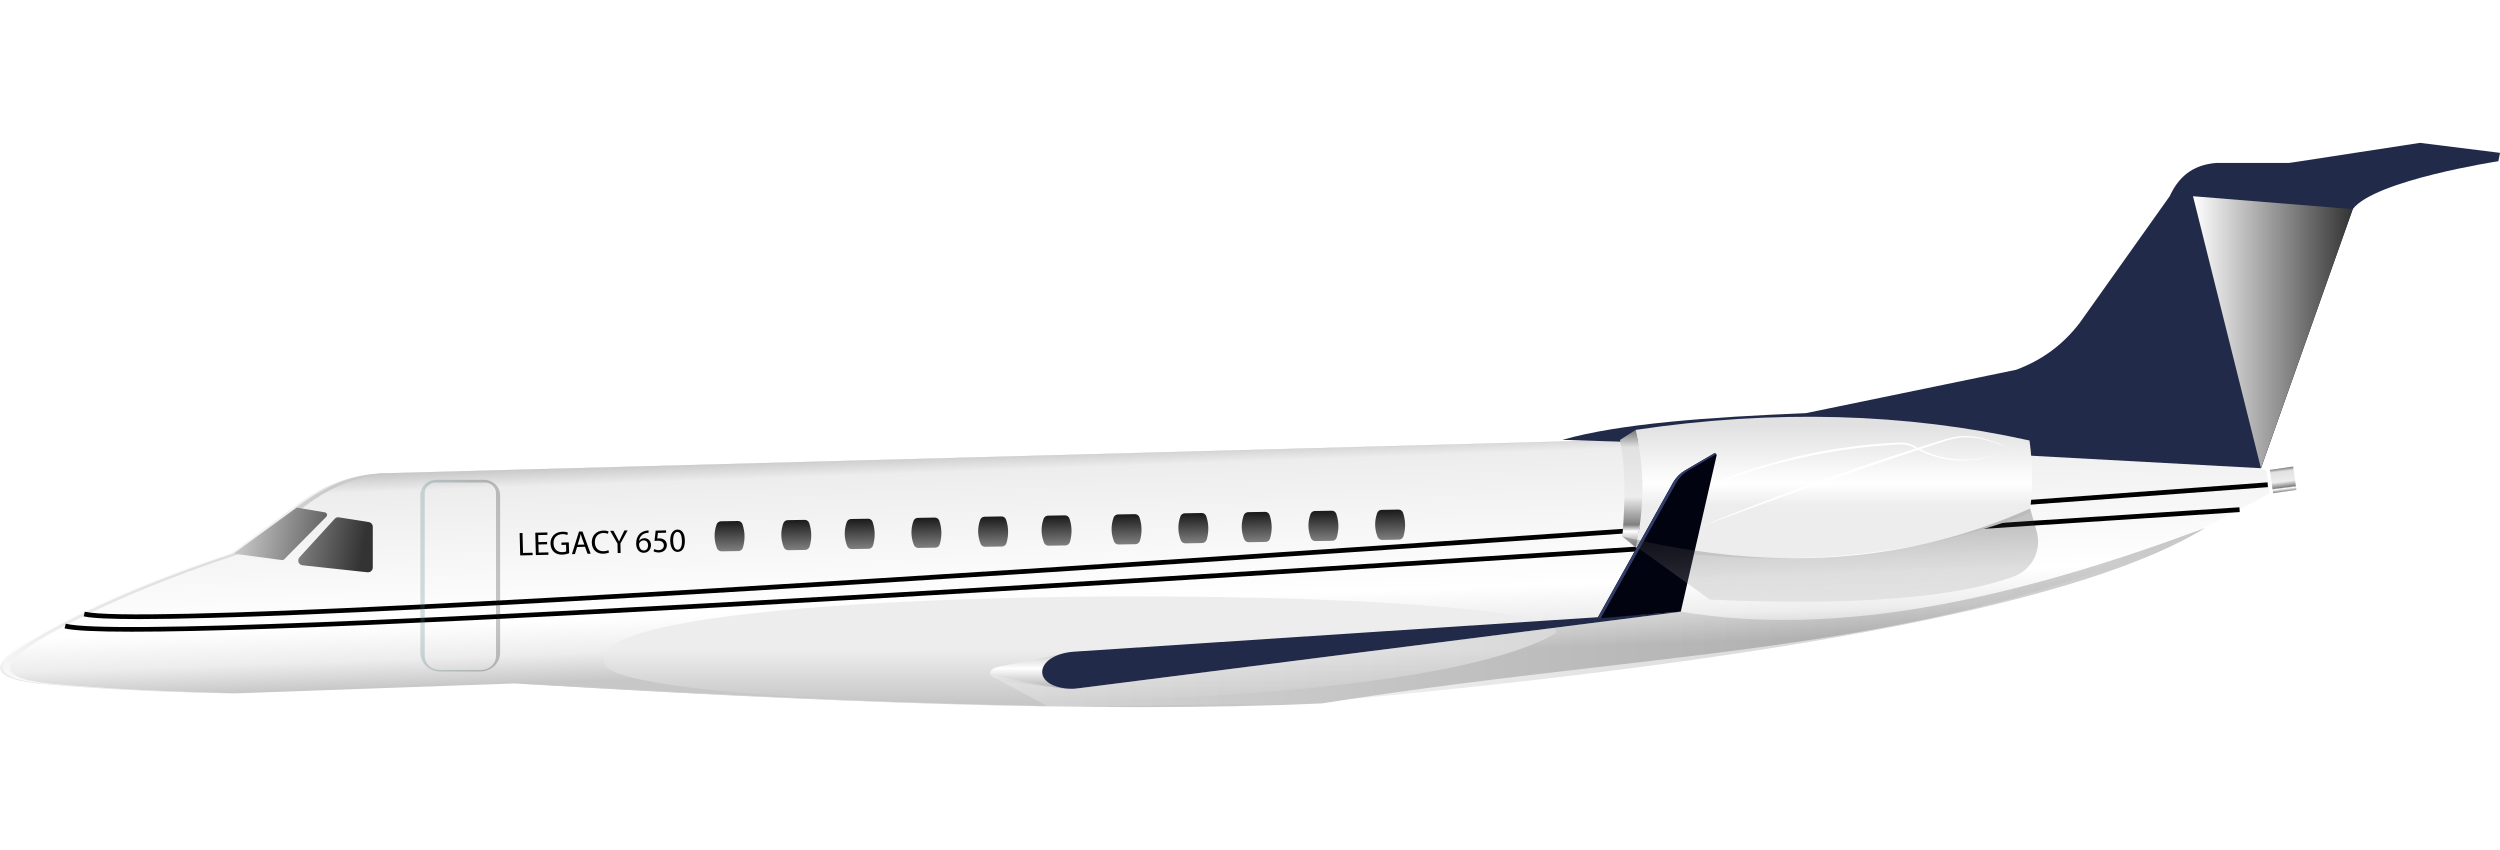 <?xml version="1.0" encoding="utf-8"?> <svg xmlns="http://www.w3.org/2000/svg" xmlns:xlink="http://www.w3.org/1999/xlink" version="1.1" id="Слой_1" x="0px" y="0px" width="350px" height="119px" viewBox="0 0 350 119" style="enable-background:new 0 0 350 119;" xml:space="preserve"> <style type="text/css"> .st0{fill:url(#SVGID_1_);} .st1{fill:url(#SVGID_2_);} .st2{fill:url(#SVGID_3_);} .st3{fill:#212A49;} .st4{fill:url(#SVGID_4_);} .st5{fill:url(#SVGID_5_);} .st6{fill:url(#SVGID_6_);} .st7{fill:url(#SVGID_7_);} .st8{fill:url(#SVGID_8_);} .st9{fill:url(#SVGID_9_);} .st10{fill:url(#SVGID_10_);} .st11{fill:url(#SVGID_11_);} .st12{fill:url(#SVGID_12_);} .st13{fill:url(#SVGID_13_);} .st14{fill:url(#SVGID_14_);} .st15{fill:url(#SVGID_15_);} .st16{fill:url(#SVGID_16_);} .st17{fill:url(#SVGID_17_);} .st18{fill:url(#SVGID_18_);} .st19{fill:url(#SVGID_19_);} .st20{fill:#FFFFFF;} .st21{fill:#010311;} .st22{fill:#313C68;} .st23{fill:url(#SVGID_20_);} .st24{opacity:0.27;fill:url(#SVGID_21_);enable-background:new ;} .st25{fill:url(#SVGID_22_);} .st26{fill:url(#SVGID_23_);} .st27{opacity:0.27;fill:url(#SVGID_24_);enable-background:new ;} .st28{opacity:0.25;fill:url(#SVGID_25_);enable-background:new ;} </style> <g> <linearGradient id="SVGID_1_" gradientUnits="userSpaceOnUse" x1="159.507" y1="20.605" x2="158.223" y2="57.397" gradientTransform="matrix(1 0 0 -1 0 120)"> <stop offset="0.183" style="stop-color:#C7C7C7"></stop> <stop offset="0.291" style="stop-color:#EDEDED"></stop> <stop offset="0.421" style="stop-color:#FFFFFF"></stop> <stop offset="0.93" style="stop-color:#EDEDED"></stop> <stop offset="1" style="stop-color:#C7C7C7"></stop> </linearGradient> <path class="st0" d="M32.33,77.46c-9.75,3.22-18.76,6.88-26.63,11.21c-6.54,3.74-8.41,6.07-0.47,7.01 c8.5,0.79,17.76,1.22,27.56,1.4l39.24-1.4c41.56,2.51,81.18,4.23,113.05,2.8c52.79-8.41,92.03-6.54,132.67-29.43l-0.47-3.27 c-25.22-5.06-56.67-5.55-90.63-4.2L53.82,66.25c-4.5,0.12-8.71,1.7-12.61,4.67L32.33,77.46z"></path> <g> <linearGradient id="SVGID_2_" gradientUnits="userSpaceOnUse" x1="129.91" y1="26.293" x2="128.861" y2="56.355" gradientTransform="matrix(1 0 0 -1 0 120)"> <stop offset="0" style="stop-color:#FFFFFF"></stop> <stop offset="1" style="stop-color:#C7C7C7"></stop> </linearGradient> <path class="st1" d="M6.63,95.68c-7.94-0.93-6.07-3.27,0.47-7.01c7.87-4.33,16.87-8,26.63-11.21l8.88-6.54 c3.91-2.98,8.11-4.55,12.61-4.67l172.85-4.67c10.31-0.41,20.39-0.65,30.14-0.64c-10.03-0.02-20.43,0.22-31.07,0.64L54.28,66.25 c-4.5,0.12-8.71,1.7-12.61,4.67l-8.88,6.54c-9.75,3.22-18.76,6.88-26.63,11.21c-6.54,3.74-8.41,6.07-0.47,7.01 c8.5,0.79,17.76,1.22,27.56,1.4l0.35-0.01C24.03,96.88,14.96,96.46,6.63,95.68z"></path> <linearGradient id="SVGID_3_" gradientUnits="userSpaceOnUse" x1="116.906" y1="19.469" x2="116.684" y2="25.831" gradientTransform="matrix(1 0 0 -1 0 120)"> <stop offset="0" style="stop-color:#FFFFFF"></stop> <stop offset="1" style="stop-color:#C7C7C7"></stop> </linearGradient> <path class="st2" d="M73.44,95.68l-0.59,0.02c31.22,1.88,61.34,3.32,87.89,3.3C134.32,98.98,104.42,97.55,73.44,95.68z"></path> </g> <g> <path d="M18.48,88.44c-4.92,0-8.18-0.15-9.44-0.47l0.17-0.65c11.46,2.94,189.73-8.78,275.4-14.41 c11.57-0.76,21.42-1.41,28.91-1.89l0.04,0.67c-7.49,0.48-17.34,1.13-28.91,1.89C208.32,78.59,58.52,88.44,18.48,88.44z"></path> </g> <g> <path d="M19.46,86.67c-3.98,0-6.63-0.12-7.74-0.38l0.15-0.65C25,88.73,260,71.87,317.46,67.53l0.05,0.67 C264.84,72.17,63.03,86.67,19.46,86.67z"></path> </g> <path class="st3" d="M218.73,61.58c7.98-2.28,20.47-3.18,34.1-3.74l29.43-6.07c3.78-1.4,6.66-3.65,8.88-6.54l12.61-17.75 c1.51-3.3,3.85-4.45,6.54-4.67h21.39l-15.14,42.74l-38.48-2.09L218.73,61.58z"></path> <linearGradient id="SVGID_4_" gradientUnits="userSpaceOnUse" x1="319.84" y1="51.148" x2="319.43" y2="54.492" gradientTransform="matrix(1 0 0 -1 0 120)"> <stop offset="0" style="stop-color:#808080"></stop> <stop offset="0.139" style="stop-color:#FFFFFF"></stop> <stop offset="0.193" style="stop-color:#808080"></stop> <stop offset="0.43" style="stop-color:#EDEDED"></stop> <stop offset="0.853" style="stop-color:#E1E1E1"></stop> <stop offset="0.988" style="stop-color:#808080"></stop> </linearGradient> <polygon class="st4" points="317.77,65.78 321.04,65.31 321.5,68.58 318.23,69.05 "></polygon> <linearGradient id="SVGID_5_" gradientUnits="userSpaceOnUse" x1="256.753" y1="41.842" x2="256.753" y2="61.654" gradientTransform="matrix(1 0 0 -1 0 120)"> <stop offset="0.371" style="stop-color:#EDEDED"></stop> <stop offset="0.528" style="stop-color:#FFFFFF"></stop> <stop offset="0.769" style="stop-color:#EDEDED"></stop> <stop offset="0.942" style="stop-color:#E1E1E1"></stop> <stop offset="0.988" style="stop-color:#E1E1E1"></stop> </linearGradient> <path class="st5" d="M229,60.18v0.31c1.27,5.24,1.21,10.64,0,16.16c19.32,2.84,37.84,1.9,55.13-4.8c0.52-3.26,0.48-6.67,0-10.18 C266.74,57.81,248.37,57.31,229,60.18z"></path> <linearGradient id="SVGID_6_" gradientUnits="userSpaceOnUse" x1="228.365" y1="43.34" x2="228.365" y2="59.82" gradientTransform="matrix(1 0 0 -1 0 120)"> <stop offset="0" style="stop-color:#808080"></stop> <stop offset="0.139" style="stop-color:#FFFFFF"></stop> <stop offset="0.193" style="stop-color:#808080"></stop> <stop offset="0.43" style="stop-color:#EDEDED"></stop> <stop offset="0.853" style="stop-color:#E1E1E1"></stop> <stop offset="0.988" style="stop-color:#808080"></stop> </linearGradient> <path class="st6" d="M229,60.18l-2.2,1.41c0.78,3.86,0.75,8.5,0.33,13.54l1.87,1.53C230.24,71.16,230.24,65.67,229,60.18z"></path> <path class="st3" d="M308.42,24.67L338.79,20L350,21.4l-0.23,1.17c0,0-17.3,2.65-20.39,6.71l-22.36-1.81 C306.56,26.45,306.88,25.5,308.42,24.67z"></path> <linearGradient id="SVGID_7_" gradientUnits="userSpaceOnUse" x1="151.203" y1="21.713" x2="151.203" y2="36.505" gradientTransform="matrix(1 0 0 -1 0 120)"> <stop offset="9.376909e-07" style="stop-color:#C7C7C7"></stop> <stop offset="0.492" style="stop-color:#EDEDED"></stop> <stop offset="0.702" style="stop-color:#EDEDED"></stop> <stop offset="1" style="stop-color:#EDEDED"></stop> </linearGradient> <path class="st7" d="M84.65,92.41c-2.34-11.68,136.41-10.74,133.14-3.74C194.19,102.31,80.91,99.42,84.65,92.41z"></path> <g> <linearGradient id="SVGID_8_" gradientUnits="userSpaceOnUse" x1="111.968" y1="57.812" x2="111.968" y2="62.016" gradientTransform="matrix(1 -0.017 -0.017 -1 -8.781 136.914)"> <stop offset="0" style="stop-color:#808080"></stop> <stop offset="1" style="stop-color:#1A1A1A"></stop> </linearGradient> <path class="st8" d="M103.39,77.15l-2.38,0.04c-0.28,0-0.53-0.17-0.63-0.43c-0.43-1.1-0.45-2.21-0.06-3.33 c0.09-0.26,0.33-0.44,0.61-0.45l2.38-0.04c0.29-0.01,0.55,0.19,0.64,0.46c0.36,1.08,0.38,2.17,0.06,3.26 C103.93,76.94,103.68,77.14,103.39,77.15z"></path> <linearGradient id="SVGID_9_" gradientUnits="userSpaceOnUse" x1="121.309" y1="57.815" x2="121.309" y2="62.019" gradientTransform="matrix(1 -0.017 -0.017 -1 -8.781 136.914)"> <stop offset="0" style="stop-color:#808080"></stop> <stop offset="1" style="stop-color:#1A1A1A"></stop> </linearGradient> <path class="st9" d="M112.73,76.99l-2.38,0.04c-0.28,0-0.53-0.17-0.63-0.43c-0.43-1.1-0.45-2.21-0.06-3.33 c0.09-0.26,0.33-0.44,0.61-0.45l2.38-0.04c0.29-0.01,0.55,0.19,0.64,0.46c0.36,1.08,0.38,2.17,0.06,3.26 C113.27,76.78,113.02,76.98,112.73,76.99z"></path> <linearGradient id="SVGID_10_" gradientUnits="userSpaceOnUse" x1="130.19" y1="57.817" x2="130.19" y2="62.021" gradientTransform="matrix(1 -0.017 -0.017 -1 -8.781 136.914)"> <stop offset="0" style="stop-color:#808080"></stop> <stop offset="1" style="stop-color:#1A1A1A"></stop> </linearGradient> <path class="st10" d="M121.61,76.83l-2.38,0.04c-0.28,0-0.53-0.17-0.63-0.43c-0.43-1.1-0.45-2.21-0.06-3.33 c0.09-0.26,0.33-0.44,0.61-0.45l2.38-0.04c0.29-0.01,0.55,0.19,0.64,0.46c0.36,1.08,0.38,2.17,0.06,3.26 C122.15,76.63,121.9,76.83,121.61,76.83z"></path> <linearGradient id="SVGID_11_" gradientUnits="userSpaceOnUse" x1="139.531" y1="57.815" x2="139.531" y2="62.02" gradientTransform="matrix(1 -0.017 -0.017 -1 -8.781 136.914)"> <stop offset="0" style="stop-color:#808080"></stop> <stop offset="1" style="stop-color:#1A1A1A"></stop> </linearGradient> <path class="st11" d="M130.95,76.67l-2.38,0.04c-0.28,0-0.53-0.17-0.63-0.43c-0.43-1.1-0.45-2.21-0.06-3.33 c0.09-0.26,0.33-0.44,0.61-0.45l2.38-0.04c0.29-0.01,0.55,0.19,0.64,0.46c0.36,1.08,0.38,2.17,0.06,3.26 C131.49,76.47,131.24,76.67,130.95,76.67z"></path> <linearGradient id="SVGID_12_" gradientUnits="userSpaceOnUse" x1="148.872" y1="57.813" x2="148.872" y2="62.018" gradientTransform="matrix(1 -0.017 -0.017 -1 -8.781 136.914)"> <stop offset="0" style="stop-color:#808080"></stop> <stop offset="1" style="stop-color:#1A1A1A"></stop> </linearGradient> <path class="st12" d="M140.29,76.51l-2.38,0.04c-0.28,0-0.53-0.17-0.63-0.43c-0.43-1.1-0.45-2.21-0.06-3.33 c0.09-0.26,0.33-0.44,0.61-0.45l2.38-0.04c0.29-0.01,0.55,0.19,0.64,0.46c0.36,1.08,0.38,2.17,0.06,3.26 C140.83,76.3,140.58,76.5,140.29,76.51z"></path> <linearGradient id="SVGID_13_" gradientUnits="userSpaceOnUse" x1="157.752" y1="57.815" x2="157.752" y2="62.019" gradientTransform="matrix(1 -0.017 -0.017 -1 -8.781 136.914)"> <stop offset="0" style="stop-color:#808080"></stop> <stop offset="1" style="stop-color:#1A1A1A"></stop> </linearGradient> <path class="st13" d="M149.17,76.36l-2.38,0.04c-0.28,0-0.53-0.17-0.63-0.43c-0.43-1.1-0.45-2.21-0.06-3.33 c0.09-0.26,0.33-0.44,0.61-0.45l2.38-0.04c0.29-0.01,0.55,0.19,0.64,0.46c0.36,1.08,0.38,2.17,0.06,3.26 C149.7,76.15,149.46,76.35,149.17,76.36z"></path> <linearGradient id="SVGID_14_" gradientUnits="userSpaceOnUse" x1="167.553" y1="57.815" x2="167.553" y2="62.019" gradientTransform="matrix(1 -0.017 -0.017 -1 -8.781 136.914)"> <stop offset="0" style="stop-color:#808080"></stop> <stop offset="1" style="stop-color:#1A1A1A"></stop> </linearGradient> <path class="st14" d="M158.97,76.19l-2.38,0.04c-0.28,0-0.53-0.17-0.63-0.43c-0.43-1.1-0.45-2.21-0.06-3.33 c0.09-0.26,0.33-0.44,0.61-0.45l2.38-0.04c0.29-0.01,0.55,0.19,0.64,0.46c0.36,1.08,0.38,2.17,0.06,3.26 C159.51,75.98,159.27,76.18,158.97,76.19z"></path> <linearGradient id="SVGID_15_" gradientUnits="userSpaceOnUse" x1="176.904" y1="57.815" x2="176.904" y2="62.019" gradientTransform="matrix(1 -0.017 -0.017 -1 -8.781 136.914)"> <stop offset="0" style="stop-color:#808080"></stop> <stop offset="1" style="stop-color:#1A1A1A"></stop> </linearGradient> <path class="st15" d="M168.32,76.03l-2.38,0.04c-0.28,0-0.53-0.17-0.63-0.43c-0.43-1.1-0.45-2.21-0.06-3.33 c0.09-0.26,0.33-0.44,0.61-0.45l2.38-0.04c0.29-0.01,0.55,0.19,0.64,0.46c0.36,1.08,0.38,2.17,0.06,3.26 C168.85,75.82,168.61,76.02,168.32,76.03z"></path> <linearGradient id="SVGID_16_" gradientUnits="userSpaceOnUse" x1="185.775" y1="57.815" x2="185.775" y2="62.019" gradientTransform="matrix(1 -0.017 -0.017 -1 -8.781 136.914)"> <stop offset="0" style="stop-color:#808080"></stop> <stop offset="1" style="stop-color:#1A1A1A"></stop> </linearGradient> <path class="st16" d="M177.19,75.87l-2.38,0.04c-0.28,0-0.53-0.17-0.63-0.43c-0.43-1.1-0.45-2.21-0.06-3.33 c0.09-0.26,0.33-0.44,0.61-0.45l2.38-0.04c0.29-0.01,0.55,0.19,0.64,0.46c0.36,1.08,0.38,2.17,0.06,3.26 C177.73,75.67,177.48,75.87,177.19,75.87z"></path> <linearGradient id="SVGID_17_" gradientUnits="userSpaceOnUse" x1="195.116" y1="57.813" x2="195.116" y2="62.018" gradientTransform="matrix(1 -0.017 -0.017 -1 -8.781 136.914)"> <stop offset="0" style="stop-color:#808080"></stop> <stop offset="1" style="stop-color:#1A1A1A"></stop> </linearGradient> <path class="st17" d="M186.53,75.71l-2.38,0.04c-0.28,0-0.53-0.17-0.63-0.43c-0.43-1.1-0.45-2.21-0.06-3.33 c0.09-0.26,0.33-0.44,0.61-0.45l2.38-0.04c0.29-0.01,0.55,0.19,0.64,0.46c0.36,1.08,0.38,2.17,0.06,3.26 C187.07,75.51,186.82,75.71,186.53,75.71z"></path> <linearGradient id="SVGID_18_" gradientUnits="userSpaceOnUse" x1="204.457" y1="57.812" x2="204.457" y2="62.016" gradientTransform="matrix(1 -0.017 -0.017 -1 -8.781 136.914)"> <stop offset="0" style="stop-color:#808080"></stop> <stop offset="1" style="stop-color:#1A1A1A"></stop> </linearGradient> <path class="st18" d="M195.87,75.55l-2.38,0.04c-0.28,0-0.53-0.17-0.63-0.43c-0.43-1.1-0.45-2.21-0.06-3.33 c0.09-0.26,0.33-0.44,0.61-0.45l2.38-0.04c0.29-0.01,0.55,0.19,0.64,0.46c0.36,1.08,0.38,2.17,0.06,3.26 C196.41,75.34,196.17,75.54,195.87,75.55z"></path> </g> <linearGradient id="SVGID_19_" gradientUnits="userSpaceOnUse" x1="144.486" y1="23.566" x2="144.486" y2="28.61" gradientTransform="matrix(1 0 0 -1 0 120)"> <stop offset="3.836008e-07" style="stop-color:#B1B1B1"></stop> <stop offset="0.564" style="stop-color:#FFFFFF"></stop> <stop offset="1" style="stop-color:#CBCBCB"></stop> </linearGradient> <path class="st19" d="M140.03,93.29l9.48-1.9c0,0,1.16,4.62,0.78,4.99c-0.38,0.36-10.26-1.19-10.26-1.19 C138.13,94.81,138.13,93.67,140.03,93.29z"></path> <path class="st3" d="M150.29,91.24c-5.61,0.47-6.07,5.14,0,5.21l85.02-10.81L150.29,91.24z"></path> <g> <path class="st20" d="M230.06,72.47c1.89-1.08,3.8-2.12,5.76-3.06c1.97-0.92,3.97-1.79,6.01-2.55c1.01-0.4,2.05-0.73,3.08-1.09 c1.04-0.32,2.08-0.66,3.13-0.94c2.09-0.6,4.22-1.09,6.35-1.52c2.14-0.42,4.3-0.72,6.46-0.97c1.08-0.1,2.17-0.22,3.26-0.28 c0.54-0.03,1.08-0.08,1.63-0.1c0.55-0.02,1.12,0,1.66,0.19s0.99,0.51,1.47,0.74l0.36,0.18l0.37,0.16c0.24,0.11,0.5,0.21,0.75,0.3 c1.01,0.37,2.07,0.62,3.14,0.74c2.15,0.25,4.36,0,6.4-0.77c-2.01,0.82-4.24,1.13-6.41,0.93c-1.09-0.1-2.16-0.35-3.2-0.71 c-0.26-0.09-0.52-0.18-0.77-0.3l-0.38-0.16l-0.37-0.18c-0.5-0.23-0.95-0.54-1.45-0.7c-0.49-0.17-1.03-0.18-1.56-0.16 c-0.54,0.02-1.08,0.07-1.62,0.11c-1.08,0.06-2.16,0.19-3.24,0.29c-2.15,0.26-4.3,0.57-6.43,1c-2.13,0.42-4.25,0.89-6.34,1.48 c-1.05,0.27-2.08,0.61-3.12,0.92l-1.54,0.52c-0.52,0.17-1.03,0.35-1.54,0.54C237.85,68.58,233.88,70.39,230.06,72.47z"></path> <path class="st20" d="M238.18,73.69c3.55-1.46,7.12-2.85,10.72-4.2c3.59-1.35,7.21-2.63,10.83-3.89 c3.63-1.24,7.27-2.45,10.94-3.59c0.92-0.28,1.83-0.59,2.78-0.79c0.95-0.21,1.94-0.23,2.89-0.1c1.92,0.27,3.71,1.03,5.46,1.81 c-1.77-0.71-3.58-1.44-5.48-1.65c-0.95-0.11-1.9-0.07-2.83,0.15c-0.93,0.21-1.83,0.54-2.74,0.83c-3.64,1.2-7.28,2.4-10.91,3.66 c-3.63,1.23-7.24,2.52-10.85,3.82c-1.81,0.65-3.61,1.3-5.41,1.97L238.18,73.69z"></path> </g> <path class="st21" d="M223.63,86.57l10.59-18.99c0.4-0.72,0.99-1.32,1.71-1.74l4.01-2.34c0.19-0.11,0.43,0.06,0.38,0.28 l-5.01,21.85L223.63,86.57z"></path> <path class="st22" d="M234.69,67.58c0.4-0.72,0.99-1.32,1.71-1.74l3.88-2.26c-0.07-0.1-0.21-0.15-0.34-0.08l-4.01,2.34 c-0.71,0.42-1.3,1.02-1.71,1.74l-10.59,18.99l0.49-0.04L234.69,67.58z"></path> <linearGradient id="SVGID_20_" gradientUnits="userSpaceOnUse" x1="307.02" y1="73.495" x2="329.38" y2="73.495" gradientTransform="matrix(1 0 0 -1 0 120)"> <stop offset="0" style="stop-color:#FFFFFF"></stop> <stop offset="1" style="stop-color:#333333"></stop> </linearGradient> <polygon class="st23" points="307.02,27.47 329.38,29.28 316.53,65.54 "></polygon> <linearGradient id="SVGID_21_" gradientUnits="userSpaceOnUse" x1="138.61" y1="33.555" x2="308.77" y2="33.555" gradientTransform="matrix(1 0 0 -1 0 120)"> <stop offset="0" style="stop-color:#FFFFFF"></stop> <stop offset="1" style="stop-color:#333333"></stop> </linearGradient> <path class="st24" d="M138.61,94.53l8.3,4.47l36.84-0.64c70.14-6.32,109.04-14.66,125.02-24.47 c-26.15,9.76-51.16,15.51-73.46,11.74l-16.58,2.11l-67.52,8.59l-2.27,0.12L138.61,94.53z"></path> <linearGradient id="SVGID_22_" gradientUnits="userSpaceOnUse" x1="27.263" y1="47.354" x2="50.88" y2="43.417" gradientTransform="matrix(1 0 0 -1 0 120)"> <stop offset="0" style="stop-color:#FFFFFF"></stop> <stop offset="1" style="stop-color:#333333"></stop> </linearGradient> <path class="st25" d="M41.55,71.07l-8.85,6.44l6.78,0.9c0.11,0.01,0.23-0.02,0.3-0.1l5.9-5.97c0.21-0.21,0.09-0.56-0.2-0.61 L41.55,71.07z"></path> <linearGradient id="SVGID_23_" gradientUnits="userSpaceOnUse" x1="27.234" y1="47.176" x2="50.85" y2="43.24" gradientTransform="matrix(1 0 0 -1 0 120)"> <stop offset="0" style="stop-color:#FFFFFF"></stop> <stop offset="1" style="stop-color:#333333"></stop> </linearGradient> <path class="st26" d="M47.44,72.43l4.18,0.66c0.33,0.05,0.57,0.33,0.57,0.66v5.7c0,0.4-0.35,0.71-0.74,0.67l-9.1-0.98 c-0.55-0.06-0.79-0.71-0.42-1.12l4.92-5.38C46.99,72.47,47.22,72.39,47.44,72.43z"></path> <linearGradient id="SVGID_24_" gradientUnits="userSpaceOnUse" x1="256.663" y1="30.873" x2="256.206" y2="45.593" gradientTransform="matrix(1 0 0 -1 0 120)"> <stop offset="0" style="stop-color:#FFFFFF"></stop> <stop offset="1" style="stop-color:#333333"></stop> </linearGradient> <path class="st27" d="M227.14,75.12l12.25,8.83c20.21,0.88,34.29-0.23,42.53-3.24c2.55-0.93,3.96-3.66,3.22-6.27l-0.92-3.25 C265.24,79.67,246.2,79.66,227.14,75.12z"></path> <linearGradient id="SVGID_25_" gradientUnits="userSpaceOnUse" x1="58.85" y1="39.41" x2="70.009" y2="39.41" gradientTransform="matrix(1 0 0 -1 0 120)"> <stop offset="0" style="stop-color:#4D7A80"></stop> <stop offset="1" style="stop-color:#1A1A1A"></stop> </linearGradient> <path class="st28" d="M67.72,67.17h-6.59c-1.26,0-2.28,0.97-2.28,2.15v22.05c0,1.45,1.25,2.64,2.8,2.64h5.57 c1.54,0,2.8-1.18,2.8-2.64V69.32C70,68.13,68.98,67.17,67.72,67.17z M69.44,91.84c0,1.09-0.94,1.97-2.1,1.97h-5.78 c-1.16,0-2.1-0.88-2.1-1.97V69.02c0-0.81,0.7-1.47,1.57-1.47h6.84c0.86,0,1.57,0.66,1.57,1.47C69.44,69.02,69.44,91.84,69.44,91.84 z"></path> <g> <path d="M72.75,74.63l0.4-0.01l0.07,2.79l1.34-0.03l0.01,0.34l-1.74,0.04L72.75,74.63z"></path> <path d="M76.6,76.2l-1.22,0.03l0.03,1.13l1.36-0.03l0.01,0.34l-1.76,0.04l-0.08-3.13l1.69-0.04l0.01,0.34l-1.29,0.03l0.02,0.99 l1.22-0.03L76.6,76.2z"></path> <path d="M79.68,77.45c-0.18,0.07-0.53,0.19-0.96,0.2c-0.47,0.01-0.87-0.1-1.18-0.39c-0.28-0.25-0.45-0.67-0.47-1.16 c-0.02-0.93,0.61-1.63,1.66-1.66c0.36-0.01,0.65,0.06,0.78,0.13l-0.09,0.33c-0.17-0.07-0.38-0.13-0.7-0.12 c-0.76,0.02-1.25,0.5-1.23,1.29s0.51,1.25,1.24,1.23c0.26-0.01,0.45-0.05,0.54-0.1l-0.02-0.93l-0.64,0.02l-0.01-0.33l1.03-0.03 L79.68,77.45z"></path> <path d="M80.79,76.58l-0.3,0.99l-0.42,0.01l0.99-3.16l0.49-0.01l1.14,3.11l-0.43,0.01l-0.36-0.98L80.79,76.58z M81.81,76.24 l-0.33-0.89c-0.07-0.2-0.13-0.39-0.18-0.57h-0.01c-0.04,0.19-0.09,0.38-0.14,0.57l-0.28,0.91L81.81,76.24z"></path> <path d="M85.26,77.35c-0.15,0.08-0.44,0.16-0.82,0.17c-0.88,0.02-1.56-0.52-1.59-1.55c-0.02-0.98,0.62-1.66,1.6-1.69 c0.39-0.01,0.64,0.07,0.75,0.12l-0.09,0.33c-0.16-0.07-0.38-0.12-0.64-0.11c-0.73,0.02-1.21,0.5-1.19,1.32 c0.02,0.77,0.47,1.25,1.23,1.23c0.25-0.01,0.5-0.06,0.66-0.15L85.26,77.35z"></path> <path d="M86.48,77.43l-0.03-1.33l-1.03-1.78l0.46-0.01l0.46,0.85c0.13,0.23,0.22,0.42,0.33,0.64h0.01 c0.08-0.21,0.19-0.41,0.3-0.65l0.43-0.88l0.46-0.01l-1.01,1.82l0.03,1.33L86.48,77.43z"></path> <path d="M90.8,74.59c-0.08,0-0.19,0-0.31,0.03c-0.64,0.12-0.97,0.6-1.02,1.1h0.01c0.14-0.19,0.39-0.36,0.72-0.37 c0.53-0.01,0.92,0.36,0.94,0.95c0.01,0.55-0.35,1.07-0.98,1.09c-0.65,0.02-1.08-0.48-1.1-1.26c-0.01-0.59,0.19-1.07,0.48-1.37 c0.25-0.25,0.58-0.41,0.96-0.47c0.12-0.02,0.22-0.03,0.3-0.03L90.8,74.59z M90.73,76.33c-0.01-0.43-0.26-0.69-0.64-0.68 c-0.25,0.01-0.47,0.16-0.58,0.39c-0.03,0.05-0.04,0.11-0.04,0.18c0.02,0.5,0.26,0.86,0.69,0.85 C90.51,77.06,90.74,76.76,90.73,76.33z"></path> <path d="M93.26,74.58l-1.15,0.03l-0.1,0.78c0.07-0.01,0.13-0.02,0.25-0.02c0.23-0.01,0.47,0.04,0.65,0.15 c0.24,0.13,0.44,0.38,0.45,0.77c0.01,0.59-0.44,1.04-1.1,1.06c-0.33,0.01-0.61-0.08-0.76-0.17l0.09-0.31 c0.13,0.07,0.38,0.16,0.65,0.15c0.39-0.01,0.71-0.27,0.7-0.67c-0.01-0.39-0.28-0.66-0.89-0.65c-0.17,0-0.31,0.03-0.42,0.04 l0.16-1.45l1.45-0.04L93.26,74.58z"></path> <path d="M95.88,75.65c0.02,1.03-0.34,1.6-1.01,1.62c-0.59,0.01-1-0.53-1.04-1.53c-0.02-1.01,0.4-1.58,1.01-1.6 C95.48,74.13,95.86,74.69,95.88,75.65z M94.24,75.74c0.02,0.79,0.27,1.23,0.64,1.22c0.42-0.01,0.61-0.5,0.59-1.27 c-0.02-0.74-0.22-1.23-0.64-1.22C94.47,74.47,94.22,74.92,94.24,75.74z"></path> </g> </g> </svg> 